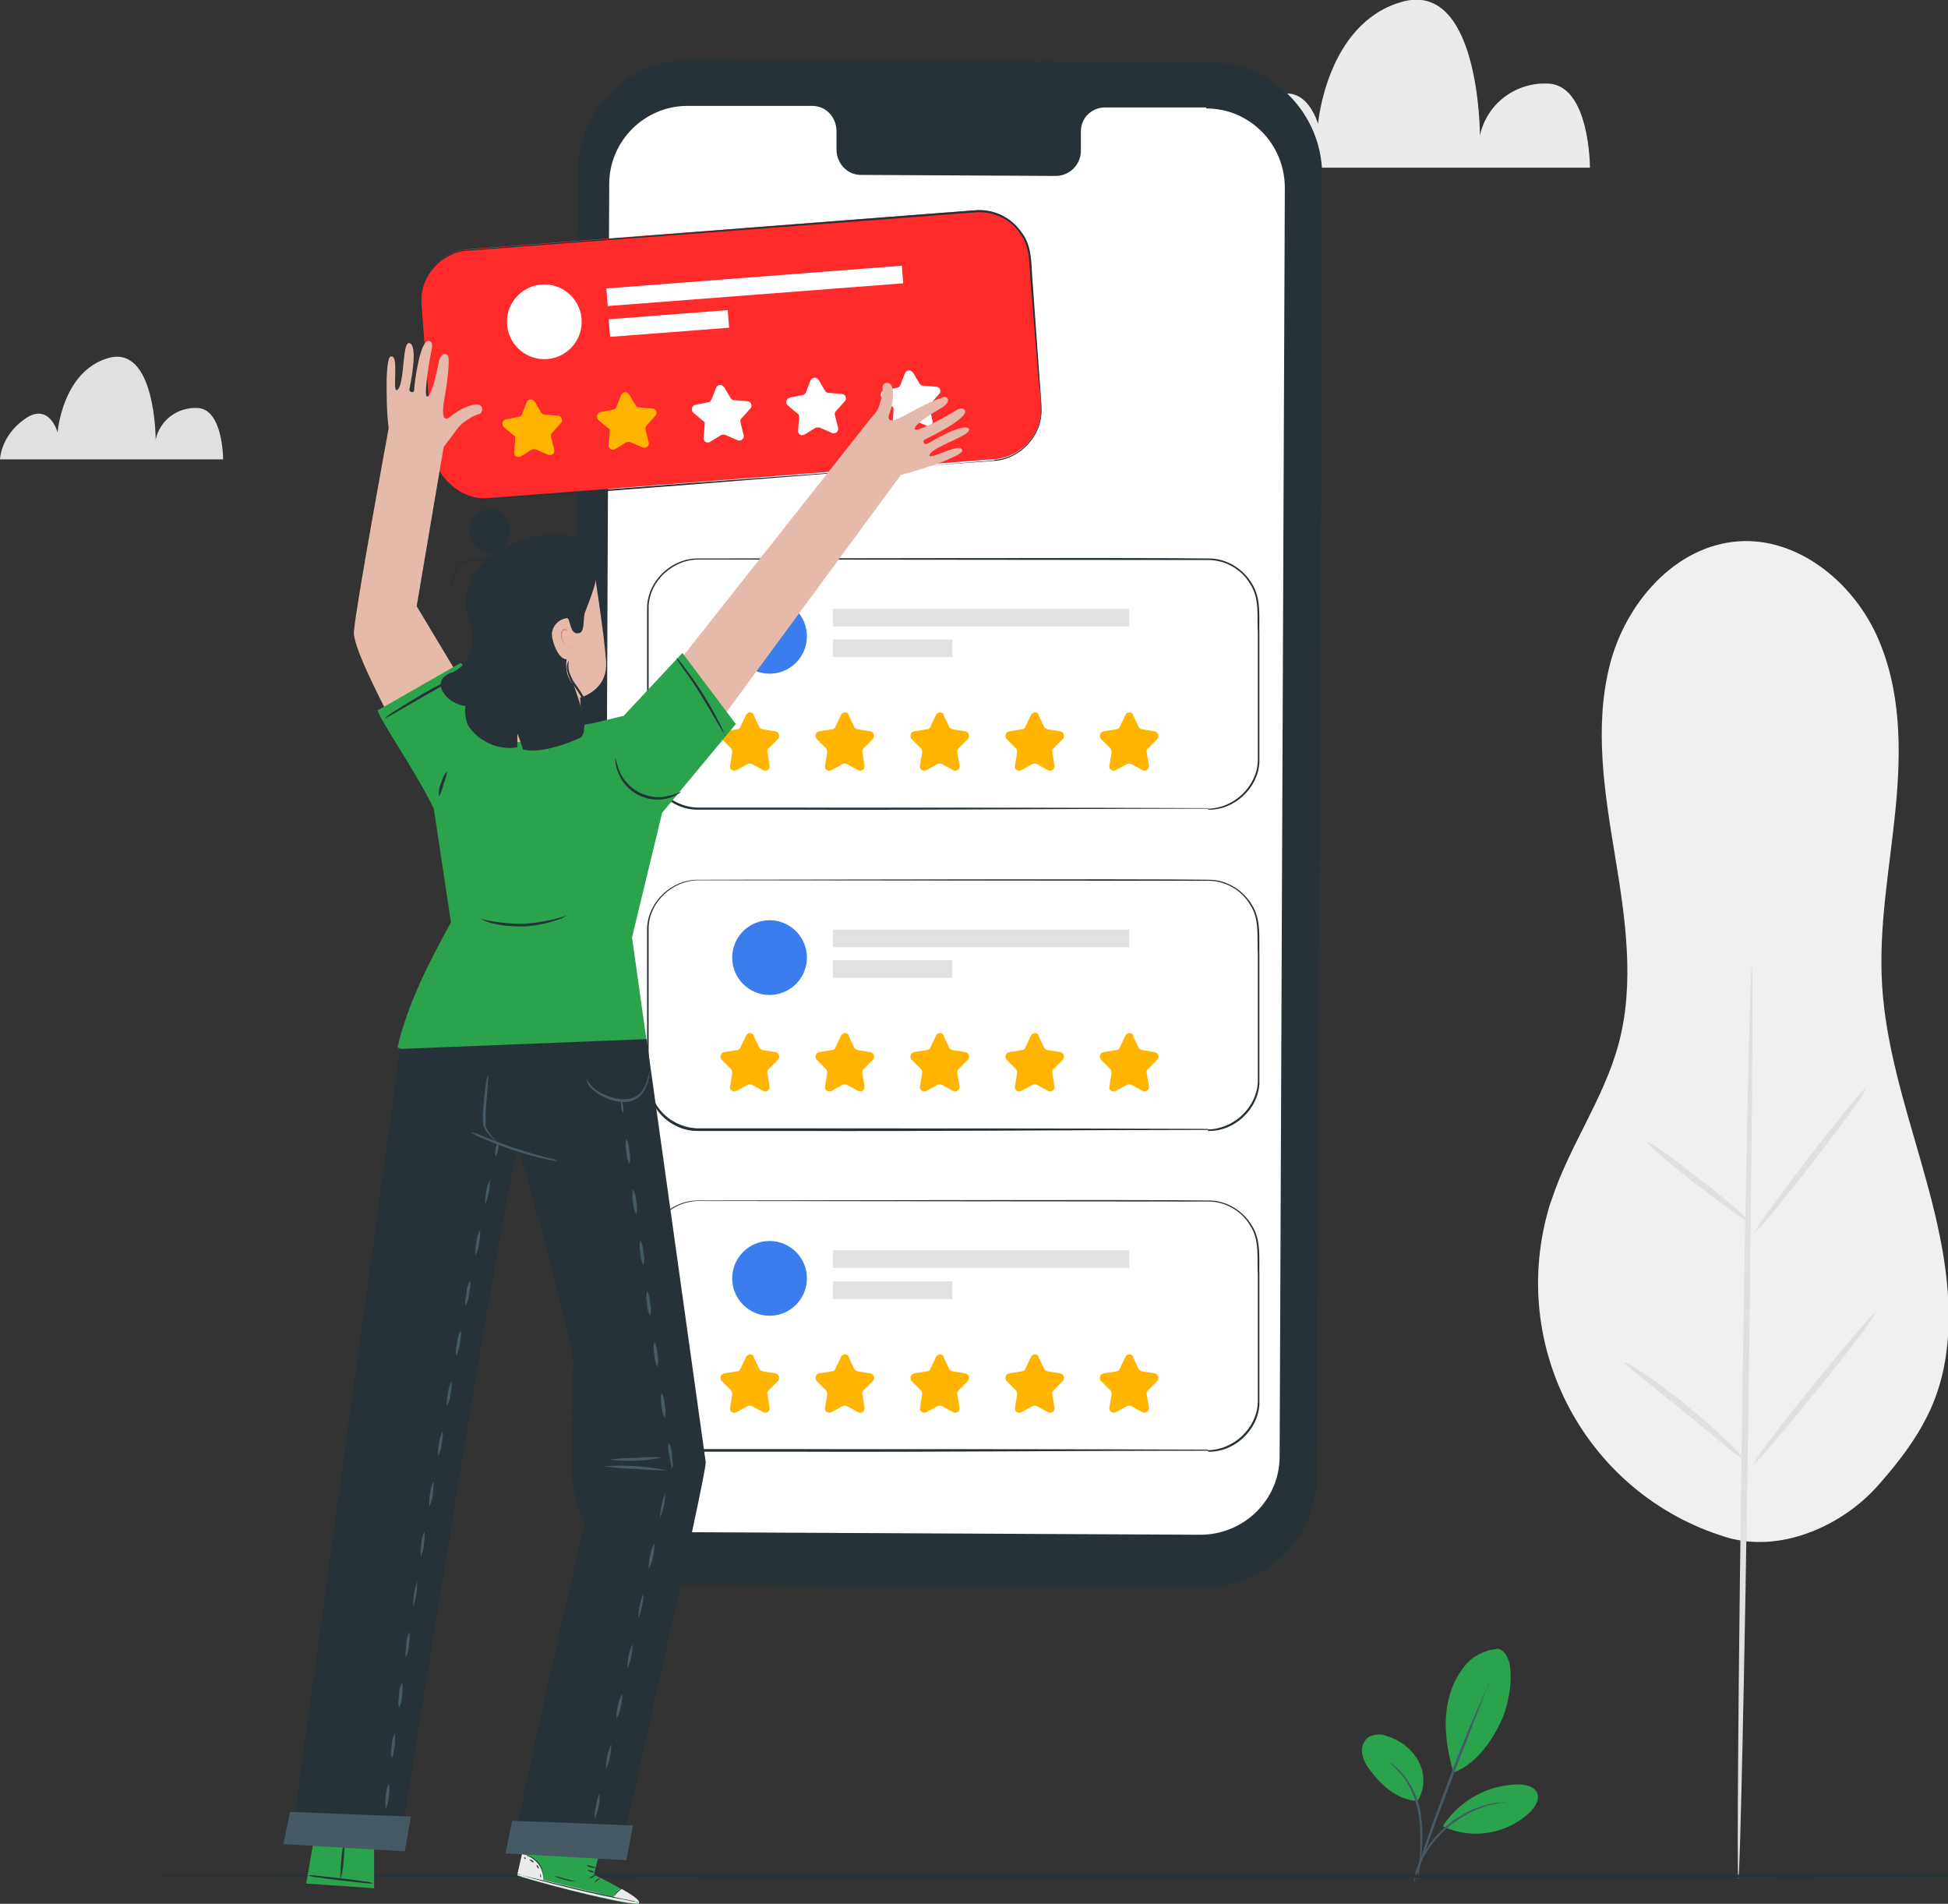 <svg xmlns="http://www.w3.org/2000/svg" id="Layer_1" data-name="Layer 1" viewBox="0 0 375.4 366.8"><rect x="0" y="0" width="375.4" height="366.8" fill="#333333" stroke="none"/><defs><style>      .cls-1 {        fill: #ffb500;      }      .cls-1, .cls-2, .cls-3, .cls-4, .cls-5, .cls-6, .cls-7, .cls-8, .cls-9, .cls-10, .cls-11, .cls-12, .cls-13 {        stroke-width: 0px;      }      .cls-2 {        fill: #ff2b2a;      }      .cls-3 {        fill: #ebebeb;      }      .cls-4 {        fill: #3b7ded;      }      .cls-5 {        fill: #455a64;      }      .cls-6 {        fill: #d78776;      }      .cls-7 {        fill: #263238;      }      .cls-8 {        fill: #2ba24c;      }      .cls-9 {        fill: #e0e0e0;      }      .cls-10 {        fill: #e1e1e1;      }      .cls-11 {        fill: #f0f0f0;      }      .cls-12 {        fill: #e5baab;      }      .cls-13 {        fill: #fff;      }    </style></defs><g id="freepik--background-complete--inject-18"><path class="cls-3" d="M235.8,32.3h70.6s0-16.2-8.3-16.2c-6.2-.2-11.6,4-12.9,10,0,0,0-30.2-15.2-25.7-14.4,4.2-16,23.5-16,23.5,0,0-2.6-9.7-10.4-4.2s-7.8,12.6-7.8,12.6Z"></path><path class="cls-9" d="M0,88.5h43s0-9.9-5.1-9.9c-3.8-.1-7.1,2.4-7.9,6.1,0,0,0-18.4-9.2-15.7-8.8,2.6-9.7,14.3-9.7,14.3,0,0-1.6-5.9-6.3-2.6S0,88.5,0,88.5Z"></path><path class="cls-11" d="M333.8,296.5c-27.2-7.6-43.1-35.8-35.5-63.1.2-.8.5-1.7.8-2.5,3.4-10.2,10-19.3,12.8-29.7,3.2-11.8,1.3-24.4-.7-36.5s-4-24.6-1-36.5,12.5-23,24.8-23.9c11.3-.8,21.8,7.6,26.6,18s4.8,22.2,3.7,33.5-3.3,22.6-2.6,34c1.4,23,14.2,44.6,12.7,67.6-.8,12-5.4,19.6-13.3,28.6-6.8,7.8-18.2,12.9-28.2,10.5"></path><path class="cls-9" d="M337.6,185.8c.3,0,0,39.4-.7,88.1s-1.6,88.1-1.9,88.1,0-39.4.7-88.1,1.6-88.1,1.9-88.1Z"></path><path class="cls-9" d="M359.5,209.8c.3.2-4.3,6.6-10.2,14.2s-10.9,13.6-11.1,13.4,4.3-6.6,10.2-14.2,10.9-13.7,11.1-13.5Z"></path><path class="cls-9" d="M337.1,235.4c-.2.3-4.8-3-10.2-7.2s-9.7-7.9-9.5-8.2,4.8,3,10.2,7.2,9.7,7.9,9.5,8.2Z"></path><path class="cls-9" d="M335.9,281.1c-.2.3-5.2-4.1-11.5-9.2s-11.5-9.1-11.3-9.4,5.8,3.3,12.1,8.4,10.9,9.9,10.7,10.1Z"></path><path class="cls-9" d="M361.4,252.9c.3.2-4.7,6.9-11.2,14.9s-11.8,14.3-12.1,14.1,4.7-6.9,11.2-14.9,11.9-14.3,12.1-14.1Z"></path></g><g id="freepik--Plant--inject-18"><path class="cls-8" d="M288.5,317.7c-2.4.2-4.7,1.4-6.2,3.2-1.5,1.9-2.6,4.1-3.1,6.4-1.2,4.5-.4,9.8.9,14.2,4.9-1.8,7.8-7,9.1-9.7,2.1-4.3,3.3-13.4-.7-14.2"></path><path class="cls-8" d="M273.1,347.1c1.5-2.3,1.6-5.2.3-7.7-1.3-2.4-3.5-4.1-6.1-4.9-1.2-.5-2.5-.4-3.6.2-.9.7-1.4,1.9-1.2,3.1.2,1.2.7,2.2,1.4,3.1,2.4,3.2,5.3,5.8,9.2,6.1"></path><path class="cls-5" d="M273.1,362.6c.1-.3.2-.6.2-1,.1-.6.3-1.5.4-2.6.5-2.9.5-5.8.2-8.8-.3-3-1.5-5.8-3.3-8.1-.6-.7-1.2-1.3-1.9-1.9-.2-.2-.5-.4-.8-.5.9.8,1.7,1.7,2.5,2.6,1.7,2.4,2.7,5.1,3.1,8,.3,2.9.3,5.8,0,8.7-.2,1.2-.3,2.4-.3,3.6Z"></path><path class="cls-5" d="M286.9,324.6c-.3.5-.5.9-.7,1.4-.4.9-1,2.3-1.8,4-1.5,3.4-3.4,8.1-5.4,13.4s-3.7,10.1-4.9,13.6c-.6,1.8-1,3.2-1.3,4.2-.2.5-.3,1-.4,1.5.3-.5.5-1,.6-1.5.4-1.1.9-2.4,1.5-4.1,1.2-3.5,3-8.3,5-13.6s3.9-10,5.2-13.5l1.6-4.1c.2-.5.4-1,.5-1.5Z"></path><path class="cls-8" d="M278.2,351.6c3.2-4.8,8.6-7.7,14.3-7.8,1.4,0,3.1.3,3.7,1.6s-.4,2.8-1.4,3.8c-4.5,4.2-11.1,5.3-16.7,2.7"></path><path class="cls-5" d="M290,347.3c-.3,0-.6,0-.9,0-.4,0-.7,0-1.1.1-.5,0-1,.2-1.4.3-1.2.3-2.4.7-3.6,1.3-1.4.7-2.7,1.5-3.9,2.5-1.2,1-2.3,2.1-3.2,3.3-.8,1-1.4,2.1-2,3.2-.2.4-.4.9-.6,1.3-.1.3-.3.7-.4,1-.1.3-.2.6-.2.9.1,0,.5-1.2,1.5-3.1.6-1.1,1.2-2.1,2-3.1,1.9-2.4,4.3-4.3,7-5.7,1.1-.6,2.3-1,3.4-1.4,2.1-.5,3.4-.6,3.4-.8Z"></path></g><g id="freepik--Device--inject-18"><path class="cls-7" d="M231.8,305.9l-99.9-.5c-12,0-21.7-9.8-21.6-21.8h0s1-250.4,1-250.4c0-12,9.8-21.7,21.9-21.7l99.9.5c12,0,21.7,9.8,21.7,21.8l-1,250.4c0,12-9.8,21.7-21.8,21.7,0,0,0,0,0,0Z"></path><path class="cls-13" d="M232.4,20.7h-19.4c-2.7,0-4.8,2.1-4.7,4.8v3.5c0,2.7-2.1,4.8-4.7,4.9,0,0,0,0,0,0l-37.7-.2c-2.7,0-4.7-2.3-4.7-4.9v-3.5c0-2.7-2-4.9-4.7-4.9h-23.8c-8.4-.1-15.3,6.7-15.3,15.1,0,0,0,0,0,0l-1,244.4c0,8.4,6.7,15.3,15.2,15.3h0l99.7.5c8.4,0,15.3-6.7,15.3-15.1,0,0,0,0,0,0l1-244.4c0-8.4-6.7-15.3-15.1-15.3,0,0,0,0,0,0Z"></path><rect class="cls-5" x="181.7" y="40.1" width="4.7" height="25.7" transform="translate(130.2 236.8) rotate(-89.7)"></rect></g><g><g><rect class="cls-13" x="124.8" y="107.7" width="117.6" height="48.1" rx="9.8" ry="9.8"></rect><path class="cls-7" d="M232.7,155.8c-23.2,0-55.8.3-78.7.2,0,0-19.7,0-19.7,0-3.3,0-6.6-2-8.2-4.9-1.8-2.9-1.3-6.4-1.4-9.6,0,0,0-19.7,0-19.7,0-1.6,0-3.3,0-4.9.2-5.1,4.8-9.4,9.9-9.3,14.9,0,84.8-.2,98.4,0,3.4,0,6.6,2,8.3,4.9,1.8,2.9,1.3,6.4,1.4,9.7,0,0,0,19.7,0,19.7,0,1.6,0,3.3,0,4.9-.2,5-4.8,9.3-9.8,9.2h0ZM232.7,155.8c5,0,9.5-4.2,9.7-9.2,0-1.6,0-3.3,0-4.9v-19.7c-.2-3.2.4-6.7-1.5-9.5-1.6-2.8-4.8-4.6-8-4.6-12.5,0-84.2-.1-98.3-.1-4.9,0-9.4,4.1-9.6,9,0,1.6,0,3.3,0,4.9v19.7c0,3.2-.4,6.7,1.4,9.5,1.6,2.8,4.8,4.6,8,4.7h19.7c22.8,0,55.6,0,78.7.1h0Z"></path></g><circle class="cls-4" cx="148.3" cy="122.6" r="7.2"></circle><path class="cls-1" d="M145.2,137.7l1.1,2.3c.1.3.4.4.6.5l2.5.4c.7.1,1,1,.5,1.5l-1.8,1.8c-.2.2-.3.5-.2.8l.4,2.5c.1.7-.6,1.2-1.2.9l-2.2-1.2c-.3-.1-.5-.1-.8,0l-2.2,1.2c-.6.3-1.4-.2-1.2-.9l.4-2.5c0-.3,0-.6-.2-.8l-1.8-1.8c-.5-.5-.2-1.4.5-1.5l2.5-.4c.3,0,.5-.2.6-.5l1.1-2.3c.3-.6,1.2-.6,1.5,0Z"></path><path class="cls-1" d="M163.5,137.7l1.1,2.3c.1.3.4.4.6.5l2.5.4c.7.1,1,1,.5,1.5l-1.8,1.8c-.2.2-.3.5-.2.8l.4,2.5c.1.7-.6,1.2-1.2.9l-2.2-1.2c-.3-.1-.5-.1-.8,0l-2.2,1.2c-.6.3-1.4-.2-1.2-.9l.4-2.5c0-.3,0-.6-.2-.8l-1.8-1.8c-.5-.5-.2-1.4.5-1.5l2.5-.4c.3,0,.5-.2.6-.5l1.1-2.3c.3-.6,1.2-.6,1.5,0Z"></path><path class="cls-1" d="M181.8,137.7l1.1,2.3c.1.3.4.4.6.5l2.5.4c.7.1,1,1,.5,1.5l-1.8,1.8c-.2.2-.3.5-.2.8l.4,2.5c.1.7-.6,1.2-1.2.9l-2.2-1.2c-.3-.1-.5-.1-.8,0l-2.2,1.2c-.6.3-1.4-.2-1.2-.9l.4-2.5c0-.3,0-.6-.2-.8l-1.8-1.8c-.5-.5-.2-1.4.5-1.5l2.5-.4c.3,0,.5-.2.6-.5l1.1-2.3c.3-.6,1.2-.6,1.5,0Z"></path><path class="cls-1" d="M200.1,137.7l1.1,2.3c.1.3.4.4.6.5l2.5.4c.7.1,1,1,.5,1.5l-1.8,1.8c-.2.2-.3.5-.2.8l.4,2.5c.1.7-.6,1.2-1.2.9l-2.2-1.2c-.3-.1-.5-.1-.8,0l-2.2,1.2c-.6.3-1.4-.2-1.2-.9l.4-2.5c0-.3,0-.6-.2-.8l-1.8-1.8c-.5-.5-.2-1.4.5-1.5l2.5-.4c.3,0,.5-.2.6-.5l1.1-2.3c.3-.6,1.2-.6,1.5,0Z"></path><path class="cls-1" d="M218.3,137.7l1.1,2.3c.1.3.4.4.6.5l2.5.4c.7.1,1,1,.5,1.5l-1.8,1.8c-.2.2-.3.5-.2.8l.4,2.5c.1.7-.6,1.2-1.2.9l-2.2-1.2c-.3-.1-.5-.1-.8,0l-2.2,1.2c-.6.3-1.4-.2-1.2-.9l.4-2.5c0-.3,0-.6-.2-.8l-1.8-1.8c-.5-.5-.2-1.4.5-1.5l2.5-.4c.3,0,.5-.2.6-.5l1.1-2.3c.3-.6,1.2-.6,1.5,0Z"></path><rect class="cls-10" x="160.5" y="117.3" width="57.1" height="3.4"></rect><rect class="cls-10" x="160.5" y="123.2" width="23" height="3.4"></rect></g><path class="cls-7" d="M375.1,361.5c0,.1,38.4.3-123.9.3s-223.9-.1-223.9-.3,61.5-.3,223.9-.3,123.9.1,123.9.3Z"></path><g><g><rect class="cls-13" x="124.8" y="169.5" width="117.6" height="48.1" rx="9.8" ry="9.8"></rect><path class="cls-7" d="M232.7,217.7c-23.2,0-55.8.3-78.7.2,0,0-19.7,0-19.7,0-3.3,0-6.6-2-8.2-4.9-1.8-2.9-1.3-6.4-1.4-9.6,0,0,0-19.7,0-19.7,0-1.6,0-3.3,0-4.9.2-5.1,4.8-9.4,9.9-9.3,14.9,0,84.8-.2,98.4,0,3.4,0,6.6,2,8.3,4.9,1.8,2.9,1.3,6.4,1.4,9.7,0,0,0,19.7,0,19.7,0,1.6,0,3.3,0,4.9-.2,5-4.8,9.3-9.8,9.2h0ZM232.7,217.6c5,0,9.5-4.2,9.7-9.2,0-1.6,0-3.3,0-4.9v-19.7c-.2-3.2.4-6.7-1.5-9.5-1.6-2.8-4.8-4.6-8-4.6-12.5,0-84.2-.1-98.3-.1-4.9,0-9.4,4.1-9.6,9,0,1.6,0,3.3,0,4.9v19.7c0,3.2-.4,6.7,1.4,9.5,1.6,2.8,4.8,4.6,8,4.7h19.7c22.8,0,55.6,0,78.7.1h0Z"></path></g><circle class="cls-4" cx="148.3" cy="184.5" r="7.2"></circle><path class="cls-1" d="M145.2,199.5l1.1,2.3c.1.3.4.4.6.5l2.5.4c.7.1,1,1,.5,1.5l-1.8,1.8c-.2.2-.3.5-.2.8l.4,2.5c.1.7-.6,1.2-1.2.9l-2.2-1.2c-.3-.1-.5-.1-.8,0l-2.2,1.2c-.6.3-1.4-.2-1.2-.9l.4-2.5c0-.3,0-.6-.2-.8l-1.8-1.8c-.5-.5-.2-1.4.5-1.5l2.5-.4c.3,0,.5-.2.6-.5l1.1-2.3c.3-.6,1.2-.6,1.5,0Z"></path><path class="cls-1" d="M163.5,199.5l1.1,2.3c.1.3.4.4.6.5l2.5.4c.7.1,1,1,.5,1.5l-1.8,1.8c-.2.2-.3.5-.2.8l.4,2.5c.1.7-.6,1.2-1.2.9l-2.2-1.2c-.3-.1-.5-.1-.8,0l-2.2,1.2c-.6.3-1.4-.2-1.2-.9l.4-2.5c0-.3,0-.6-.2-.8l-1.8-1.8c-.5-.5-.2-1.4.5-1.5l2.5-.4c.3,0,.5-.2.6-.5l1.1-2.3c.3-.6,1.2-.6,1.5,0Z"></path><path class="cls-1" d="M181.8,199.5l1.1,2.3c.1.3.4.4.6.5l2.5.4c.7.1,1,1,.5,1.5l-1.8,1.8c-.2.2-.3.5-.2.8l.4,2.5c.1.7-.6,1.2-1.2.9l-2.2-1.2c-.3-.1-.5-.1-.8,0l-2.2,1.2c-.6.3-1.4-.2-1.2-.9l.4-2.5c0-.3,0-.6-.2-.8l-1.8-1.8c-.5-.5-.2-1.4.5-1.5l2.5-.4c.3,0,.5-.2.6-.5l1.1-2.3c.3-.6,1.2-.6,1.5,0Z"></path><path class="cls-1" d="M200.1,199.5l1.1,2.3c.1.3.4.4.6.5l2.5.4c.7.1,1,1,.5,1.5l-1.8,1.8c-.2.2-.3.5-.2.8l.4,2.5c.1.7-.6,1.2-1.2.9l-2.2-1.2c-.3-.1-.5-.1-.8,0l-2.2,1.2c-.6.3-1.4-.2-1.2-.9l.4-2.5c0-.3,0-.6-.2-.8l-1.8-1.8c-.5-.5-.2-1.4.5-1.5l2.5-.4c.3,0,.5-.2.6-.5l1.1-2.3c.3-.6,1.2-.6,1.5,0Z"></path><path class="cls-1" d="M218.3,199.5l1.1,2.3c.1.3.4.4.6.5l2.5.4c.7.1,1,1,.5,1.5l-1.8,1.8c-.2.2-.3.5-.2.8l.4,2.5c.1.7-.6,1.2-1.2.9l-2.2-1.2c-.3-.1-.5-.1-.8,0l-2.2,1.2c-.6.3-1.4-.2-1.2-.9l.4-2.5c0-.3,0-.6-.2-.8l-1.8-1.8c-.5-.5-.2-1.4.5-1.5l2.5-.4c.3,0,.5-.2.6-.5l1.1-2.3c.3-.6,1.2-.6,1.5,0Z"></path><rect class="cls-10" x="160.5" y="179.1" width="57.1" height="3.4"></rect><rect class="cls-10" x="160.5" y="185" width="23" height="3.4"></rect></g><g><g><rect class="cls-13" x="124.8" y="231.3" width="117.6" height="48.1" rx="9.8" ry="9.8"></rect><path class="cls-7" d="M232.7,279.5c-23.2,0-55.8.3-78.7.2,0,0-19.7,0-19.7,0-3.3,0-6.6-2-8.2-4.9-1.8-2.9-1.3-6.4-1.4-9.6,0,0,0-19.7,0-19.7,0-1.6,0-3.3,0-4.9.2-5.1,4.8-9.4,9.9-9.3,14.9,0,84.8-.2,98.4,0,3.4,0,6.6,2,8.3,4.9,1.8,2.9,1.3,6.4,1.4,9.7,0,0,0,19.7,0,19.7,0,1.6,0,3.3,0,4.9-.2,5-4.8,9.3-9.8,9.2h0ZM232.7,279.4c5,0,9.5-4.2,9.7-9.2,0-1.6,0-3.3,0-4.9v-19.7c-.2-3.2.4-6.7-1.5-9.5-1.6-2.8-4.8-4.6-8-4.6-12.5,0-84.2-.1-98.3-.1-4.9,0-9.4,4.1-9.6,9,0,1.6,0,3.3,0,4.9v19.7c0,3.2-.4,6.7,1.4,9.5,1.6,2.8,4.8,4.6,8,4.7h19.7c22.8,0,55.6,0,78.7.1h0Z"></path></g><circle class="cls-4" cx="148.3" cy="246.3" r="7.2"></circle><path class="cls-1" d="M145.2,261.4l1.1,2.3c.1.3.4.4.6.5l2.5.4c.7.1,1,1,.5,1.5l-1.8,1.8c-.2.2-.3.5-.2.8l.4,2.5c.1.7-.6,1.2-1.2.9l-2.2-1.2c-.3-.1-.5-.1-.8,0l-2.2,1.2c-.6.3-1.4-.2-1.2-.9l.4-2.5c0-.3,0-.6-.2-.8l-1.8-1.8c-.5-.5-.2-1.4.5-1.5l2.5-.4c.3,0,.5-.2.6-.5l1.1-2.3c.3-.6,1.2-.6,1.5,0Z"></path><path class="cls-1" d="M163.5,261.4l1.1,2.3c.1.3.4.4.6.5l2.5.4c.7.1,1,1,.5,1.5l-1.8,1.8c-.2.2-.3.5-.2.8l.4,2.5c.1.7-.6,1.2-1.2.9l-2.2-1.2c-.3-.1-.5-.1-.8,0l-2.2,1.2c-.6.3-1.4-.2-1.2-.9l.4-2.5c0-.3,0-.6-.2-.8l-1.8-1.8c-.5-.5-.2-1.4.5-1.5l2.5-.4c.3,0,.5-.2.6-.5l1.1-2.3c.3-.6,1.2-.6,1.5,0Z"></path><path class="cls-1" d="M181.8,261.4l1.1,2.3c.1.3.4.4.6.5l2.5.4c.7.1,1,1,.5,1.5l-1.8,1.8c-.2.2-.3.5-.2.8l.4,2.5c.1.7-.6,1.2-1.2.9l-2.2-1.2c-.3-.1-.5-.1-.8,0l-2.2,1.2c-.6.3-1.4-.2-1.2-.9l.4-2.5c0-.3,0-.6-.2-.8l-1.8-1.8c-.5-.5-.2-1.4.5-1.5l2.5-.4c.3,0,.5-.2.6-.5l1.1-2.3c.3-.6,1.2-.6,1.5,0Z"></path><path class="cls-1" d="M200.1,261.4l1.1,2.3c.1.3.4.4.6.5l2.5.4c.7.1,1,1,.5,1.5l-1.8,1.8c-.2.2-.3.5-.2.8l.4,2.5c.1.7-.6,1.2-1.2.9l-2.2-1.2c-.3-.1-.5-.1-.8,0l-2.2,1.2c-.6.3-1.4-.2-1.2-.9l.4-2.5c0-.3,0-.6-.2-.8l-1.8-1.8c-.5-.5-.2-1.4.5-1.5l2.5-.4c.3,0,.5-.2.6-.5l1.1-2.3c.3-.6,1.2-.6,1.5,0Z"></path><path class="cls-1" d="M218.3,261.4l1.1,2.3c.1.3.4.4.6.5l2.5.4c.7.1,1,1,.5,1.5l-1.8,1.8c-.2.2-.3.5-.2.8l.4,2.5c.1.7-.6,1.2-1.2.9l-2.2-1.2c-.3-.1-.5-.1-.8,0l-2.2,1.2c-.6.3-1.4-.2-1.2-.9l.4-2.5c0-.3,0-.6-.2-.8l-1.8-1.8c-.5-.5-.2-1.4.5-1.5l2.5-.4c.3,0,.5-.2.6-.5l1.1-2.3c.3-.6,1.2-.6,1.5,0Z"></path><rect class="cls-10" x="160.5" y="240.9" width="57.1" height="3.4"></rect><rect class="cls-10" x="160.5" y="246.9" width="23" height="3.4"></rect></g><g id="freepik--Character--inject-18"><polygon class="cls-8" points="60.5 354.4 59 362.9 72.1 363.8 72.1 355.5 60.5 354.4"></polygon><path class="cls-7" d="M66.4,354.5c0,1.3,0,2.6-.2,3.9,0,1.3-.3,2.6-.6,3.8,0-1.3,0-2.6.2-3.9,0-1.3.3-2.6.6-3.8Z"></path><path class="cls-7" d="M72.1,362.9c-.6,0-1.3,0-1.9-.1l-4.5-.5c-1.8-.2-3.4-.4-4.5-.6-.6,0-1.3-.2-1.9-.4.6,0,1.3,0,1.9.1l4.5.5c1.8.2,3.4.4,4.5.6.6,0,1.3.2,1.8.4Z"></path><path class="cls-8" d="M114.5,361.2l1.7-7.4-13.9-3.2-2.5,10.8.8.3c3.8,1.1,19.3,5.3,22,5.1,3-.2-8.1-5.6-8.1-5.6Z"></path><path class="cls-3" d="M104.7,362.4c0-1.2-.3-2.4-1.1-3.4-.7-.9-1.8-1.6-3-1.8l-.9,3.9,5,1.2Z"></path><path class="cls-3" d="M119.9,364s3.9,2.1,3.2,2.7-16.5-3.1-23.4-5.4v-.3c0,0,18.5,4.5,18.5,4.5,0,0,.8-1.7,1.6-1.5Z"></path><path class="cls-7" d="M99.6,361h.2c0,0,.7.3.7.3l2.5.7c2.1.6,5,1.3,8.3,2.1s6.2,1.4,8.4,1.8l2.5.5h.7c0,.1.2.1.2.1h-.2c0,0-.7-.2-.7-.2l-2.5-.5c-2.1-.5-5.1-1.1-8.4-1.9s-6.2-1.5-8.3-2l-2.5-.6-.7-.2h-.2Z"></path><path class="cls-7" d="M118.2,365.7c.2-.4.5-.8.8-1.1.3-.3.7-.6,1.1-.8-.9.2-1.7.9-1.8,1.9Z"></path><path class="cls-7" d="M114.6,362.7s.3-.2.6-.4.5-.5.4-.5-.3.2-.6.4-.5.5-.4.6Z"></path><path class="cls-7" d="M113.6,361.9s.3,0,.6-.2.5-.3.5-.4-.3,0-.6.2-.5.3-.5.4Z"></path><path class="cls-7" d="M113.2,360.4c.2.1.5.2.7.3.2,0,.5.1.7,0,0,0-.3-.2-.7-.3s-.7-.1-.7,0Z"></path><path class="cls-7" d="M113.1,359.4s.3.3.8.4c.3.1.6.1.9,0-.3-.1-.5-.2-.8-.2-.3-.1-.5-.2-.8-.3Z"></path><path class="cls-7" d="M115.3,361.6c.3.1.6.2.9.2.3,0,.7,0,1,0,.2,0,.4,0,.6-.1.1,0,.2-.1.3-.2,0-.1,0-.3,0-.4-.6-.5-1.5-.5-2.1,0-.2.1-.3.3-.4.5,0,.1,0,.2,0,.2.2-.3.3-.5.6-.7.3-.2.6-.3.9-.3.4,0,.7,0,1,.3.1.1,0,.3-.1.4-.2,0-.4,0-.5.1-.3,0-.7,0-1,0-.5,0-.8,0-.8,0Z"></path><path class="cls-7" d="M115.5,361.7c.2-.2.2-.4.2-.6,0-.2,0-.5,0-.7-.1-.2-.2-.6-.6-.6-.2,0-.4.2-.4.4,0,.1,0,.3,0,.4,0,.2.2.4.3.6.1.2.3.4.4.5,0,0-.1-.2-.3-.5-.1-.2-.2-.4-.2-.6,0-.2,0-.6.1-.6s.4.3.5.5c0,.2.1.4.1.6,0,.2,0,.4-.1.6Z"></path><path class="cls-7" d="M100.7,357.3s.4,0,1,.3c1.6.6,2.8,2,3,3.7,0,.6,0,1,0,1.1,0,0,0-.2,0-.3,0-.3,0-.5,0-.8-.1-1.8-1.3-3.3-3-3.8-.2,0-.5-.1-.8-.2,0,0-.2,0-.3,0Z"></path><path class="cls-5" d="M103.5,351.8c-.3.9-.6,1.9-.8,2.8-.3.9-.5,1.9-.6,2.9.3-.9.6-1.9.8-2.8.3-.9.5-1.9.6-2.9Z"></path><path class="cls-7" d="M106.9,361.5c.6.3,1.3.5,2,.7.7.2,1.4.3,2.1.3,0,0-.9-.2-2-.5s-2.1-.6-2.1-.5Z"></path><path class="cls-7" d="M104.1,360.9s0,.2,0,.4,0,.4.1.4.1-.2,0-.5-.2-.4-.2-.4Z"></path><path class="cls-7" d="M103.4,359.3s0,.2.1.4.2.3.3.3,0-.2-.1-.4-.2-.3-.3-.3Z"></path><path class="cls-7" d="M102,358.4s.2,0,.4.2.3.3.4.2,0-.2-.3-.4-.5-.1-.5,0Z"></path><path class="cls-7" d="M101,357.9s0,.1.1.2.2.1.2,0,0-.1-.1-.2-.2-.1-.2,0Z"></path><g><g><rect class="cls-2" x="82.1" y="44.3" width="117.6" height="48.1" rx="9.8" ry="9.8" transform="translate(-4.8 10.9) rotate(-4.4)"></rect><path class="cls-7" d="M191.6,88.7c-23.2,1.8-55.6,4.5-78.4,6.2,0,0-19.6,1.4-19.6,1.4-3.3.2-6.7-1.5-8.6-4.2-2.1-2.7-1.8-6.3-2.1-9.5,0,0-1.5-19.6-1.5-19.6-.2-3.2-.9-6.7.8-9.7,1.5-3,4.7-5,8-5.2,14.9-1.1,84.6-6.6,98.1-7.6,3.4-.2,6.7,1.5,8.6,4.3,2.1,2.7,1.8,6.3,2.1,9.6,0,0,1.4,19.6,1.4,19.6.1,1.6.3,3.3.3,4.9.2,5-4.1,9.6-9.1,9.9h0ZM191.6,88.6c5-.3,9.2-4.9,9-9.9,0-1.6-.2-3.3-.4-4.9l-1.6-19.6c-.3-3.2,0-6.7-2.1-9.3-1.8-2.7-5.1-4.2-8.3-4-12.5,1-84,6.3-98.1,7.4-4.9.3-9.1,4.8-8.9,9.8,0,1.6.2,3.3.3,4.9l1.5,19.6c.3,3.2,0,6.7,2.1,9.4,1.8,2.7,5.1,4.3,8.4,4.1l19.6-1.5c22.7-1.8,55.4-4.1,78.5-5.8h0Z"></path></g><circle class="cls-13" cx="104.9" cy="62" r="7.2"></circle><path class="cls-1" d="M103,77.3l1.3,2.2c.1.2.4.4.7.4l2.5.2c.7,0,1.1.9.6,1.4l-1.7,1.9c-.2.2-.3.5-.2.8l.6,2.4c.2.7-.5,1.3-1.2,1l-2.3-1c-.3-.1-.6,0-.8,0l-2.1,1.3c-.6.4-1.4,0-1.3-.8l.2-2.5c0-.3,0-.6-.3-.7l-1.9-1.6c-.5-.5-.3-1.3.4-1.5l2.5-.5c.3,0,.5-.3.6-.5l.9-2.3c.3-.7,1.2-.7,1.5-.1Z"></path><path class="cls-1" d="M121.2,75.9l1.3,2.2c.1.2.4.4.7.4l2.5.2c.7,0,1.1.9.6,1.4l-1.7,1.9c-.2.2-.3.5-.2.8l.6,2.4c.2.7-.5,1.3-1.2,1l-2.3-1c-.3-.1-.6,0-.8,0l-2.1,1.3c-.6.4-1.4,0-1.3-.8l.2-2.5c0-.3,0-.6-.3-.7l-1.9-1.6c-.5-.5-.3-1.3.4-1.5l2.5-.5c.3,0,.5-.3.6-.5l.9-2.3c.3-.7,1.2-.7,1.5-.1Z"></path><path class="cls-13" d="M139.5,74.5l1.3,2.2c.1.2.4.4.7.4l2.5.2c.7,0,1.1.9.6,1.4l-1.7,1.9c-.2.2-.3.5-.2.8l.6,2.4c.2.7-.5,1.3-1.2,1l-2.3-1c-.3-.1-.6,0-.8,0l-2.1,1.3c-.6.4-1.4,0-1.3-.8l.2-2.5c0-.3,0-.6-.3-.7l-1.9-1.6c-.5-.5-.3-1.3.4-1.5l2.5-.5c.3,0,.5-.3.6-.5l.9-2.3c.3-.7,1.2-.7,1.5-.1Z"></path><path class="cls-13" d="M157.7,73.1l1.3,2.2c.1.2.4.4.7.4l2.5.2c.7,0,1.1.9.6,1.4l-1.7,1.9c-.2.2-.3.5-.2.8l.6,2.4c.2.7-.5,1.3-1.2,1l-2.3-1c-.3-.1-.6,0-.8,0l-2.1,1.3c-.6.4-1.4,0-1.3-.8l.2-2.5c0-.3,0-.6-.3-.7l-1.9-1.6c-.5-.5-.3-1.3.4-1.5l2.5-.5c.3,0,.5-.3.6-.5l.9-2.3c.3-.7,1.2-.7,1.5-.1Z"></path><path class="cls-13" d="M175.9,71.7l1.3,2.2c.1.2.4.4.7.4l2.5.2c.7,0,1.1.9.6,1.4l-1.7,1.9c-.2.2-.3.5-.2.8l.6,2.4c.2.7-.5,1.3-1.2,1l-2.3-1c-.3-.1-.6,0-.8,0l-2.1,1.3c-.6.4-1.4,0-1.3-.8l.2-2.5c0-.3,0-.6-.3-.7l-1.9-1.6c-.5-.5-.3-1.3.4-1.5l2.5-.5c.3,0,.5-.3.6-.5l.9-2.3c.3-.7,1.2-.7,1.5-.1Z"></path><rect class="cls-13" x="116.9" y="53.5" width="57.1" height="3.4" transform="translate(-3.8 11.2) rotate(-4.4)"></rect><rect class="cls-13" x="117.4" y="60.7" width="23" height="3.4" transform="translate(-4.4 10) rotate(-4.4)"></rect></g><path class="cls-12" d="M186.8,82.7c-1-1.5-7.5,2.5-8.1,2.8s-1-.5-.5-.8c.8-.4,8.7-4.2,7.7-5.7-.6-.8-2,.3-2,.3,0,0-7.2,4.2-7.6,3.4s3.7-3.3,5.1-4.1,1.7-1.8.8-2.1c-.6-.2-5.1,2-6.5,2.8s-5.3,3.1-4.3.4.8-5.1.2-5.7c-.4-.3-.9-.3-1.3,0-.2.2-.3.5-.2.8,0,1-.2,1.9-.5,2.8-.2.8-.5,1.5-1,2.1-.3.3-.5.6-.8.9h0l-.8,1c-.9,1.1-1.4,1.8-1.4,1.8h0l-37.6,47.6,2,19.8,43.6-59.3h0c2.8-.7,5.5-1.6,8.2-2.6,3.9-1.6,3.8-2,3.5-2.4-.7-1.1-7,2.6-6.1,1s8.3-3.7,7.5-4.9Z"></path><path class="cls-12" d="M80.3,116.8l5.2-30.7c.6-.8,1.5-1.9,2.4-3.2.5-.7,1-1.2,1.7-1.7.8-.6,1.7-1.1,2.6-1.4.5,0,.8-.6.7-1.1,0-.3-.2-.5-.5-.7-.8-.3-3.2.3-5.5,2.2s-1.4-2.7-1.1-4.3,1-6.9.5-7.4c-.6-.7-1.5-.2-1.8,1.5s-1.4,6.6-2.2,6.4.8-8.7.8-8.7c0,0,.6-1.8-.4-2-1.8-.5-2.9,8.7-2.9,9.5,0,.6-1,.4-.9-.2s1.8-8.4,0-8.9c-1.4-.4-.9,7.5-2.2,8.9s.2-6-1.1-6.3c-.5-.1-.9-.1-1.1,4.3,0,3.2,0,6.3.4,9.5-.2,1.1-6.3,34.2-6.7,39.2s16.6,34.1,16.6,34.1l11.7-12-16.2-27Z"></path><path class="cls-8" d="M72.8,136.7c-.4.9,7,11.3,10.8,19.1l3.3,21.9c-3.8,7-8.2,15.1-10.3,24.1,15,7,32.2,6.2,48.6,3l-3.4-24.2,5.8-24,14.2-17.1-10.3-13.7-11.3,12.1-5.3,1.3c-4.9,1.2-13.8.4-18.4-1.6h0l-7.7-9.9-15.9,9.1Z"></path><path class="cls-7" d="M109.2,176.4c-.7.4-1.5.8-2.3,1-1.9.6-4,1-6,1.1-2,0-4.1-.1-6-.6-.8-.2-1.6-.5-2.4-.9,2.7.7,5.6,1,8.4,1,2.8-.2,5.6-.7,8.3-1.6Z"></path><path class="cls-7" d="M131.3,152.5c-.2.2-.3.3-.5.4-.5.3-1.1.6-1.7.8-4.2,1.3-8.7-1-10.1-5.2-.2-.6-.4-1.2-.4-1.8v-.7c.2.8.4,1.6.7,2.4,1.5,3.8,5.7,6,9.7,4.9,1.5-.3,2.3-.9,2.4-.8Z"></path><path class="cls-7" d="M139.8,141.7c-.5-.7-1-1.5-1.4-2.2-.8-1.4-1.9-3.3-3.2-5.4s-2.5-3.9-3.5-5.2c-.5-.7-1-1.4-1.4-2.2.7.6,1.2,1.3,1.7,2,1,1.3,2.3,3.1,3.6,5.2s2.4,4.1,3.1,5.5c.4.8.8,1.6,1,2.4Z"></path><path class="cls-7" d="M90.2,129.3c-.7.5-1.5,1-2.4,1.4l-5.7,3.2-5.7,3.3c-.8.5-1.6.9-2.4,1.3.7-.6,1.4-1.1,2.2-1.6,1.4-.9,3.4-2.1,5.6-3.4s4.3-2.3,5.8-3c.8-.5,1.6-.8,2.5-1.1Z"></path><path class="cls-7" d="M86.2,148.5c-.1.9-.4,1.7-.7,2.5-.2.9-.5,1.7-.9,2.5-.1-.9,0-1.8.4-2.6.2-.9.6-1.7,1.2-2.3Z"></path><path class="cls-12" d="M112.1,139.2c-.2-2.2-.3-4.8-.3-4.8,0,0,5.4-1.3,5-7-.4-5.7-2.5-18.7-2.5-18.7l-10.6-3.8-9.8,10.1,5.4,28,10.2-.7c1.6-.2,2.8-1.6,2.7-3.2Z"></path><path class="cls-6" d="M110.6,124s0,.1,0,.3c-.1.2-.4.3-.6.4-.6,0-1.3-.6-1.7-1.4-.2-.4-.2-.8-.2-1.2,0-.4.2-.7.5-.9.1,0,.3,0,.4,0,.1,0,.2.1.2.2.1.2,0,.3,0,.3s0,0-.1-.2c-.1-.1-.3-.1-.5,0-.2.2-.3.5-.3.8,0,.4,0,.8.2,1.1.3.8.9,1.3,1.4,1.3.2,0,.4,0,.5-.2.1-.2.2-.3.2-.3Z"></path><path class="cls-7" d="M112.9,104.3l.2.3c-2-1.4-4.4-2-6.8-1.7-2.5.1-4.9.7-7.2,1.7-.6.3-1.2.6-1.8.9.3-.5.6-1.1.8-1.7.6-1.8,0-3.9-1.5-5.1-1.7-1.1-3.9-.7-5.2.8-1.2,1.6-1.2,3.8,0,5.4.9,1.1,2.2,1.8,3.6,1.9-.4.3-.8.6-1.2.9-3.2,2.7-4.6,6.9-3.8,10.9.3,1.1.7,2.1,1.1,3.1,0,.9,0,1.8-.1,2.7-.3,2.2-1.7,4.1-3.7,5.1-.8.2-1.4.6-2,1.2-.5.8-.5,1.7,0,2.5.8,1.4,2.1,2.3,3.7,2.7.2,0,.5.1.7.1-.2,1.2,0,2.4.4,3.6,2,3.2,5.8,5,9.6,4.4v-2.6c.1,0,1.1,3,1.1,3,0,0,3.3,1.2,10.9-2.2,2.5-1.1-1.2-10.3-1.2-10.3-1.9-1.9-1.3-4.9-1.3-4.9-1.6.2-3.1-3.9-2.8-5.3.3-1.4,1.5-2.5,2.9-2.6.6,0,.5,3.2,2.1,2.9,1.4,0,.9-2.6,1.3-3.9,1-2.8,2.9-6.8,2.2-9.7,2.2-2.6,0-5.8-2.2-4.1Z"></path><path class="cls-7" d="M87.3,113.5c-.3-.6-.4-1.3-.2-2,.1-.7.4-1.4.8-2,.5-.7,1.3-1.3,2.2-1.6.9-.2,1.7-.3,2.6-.3.7,0,1.3-.2,1.9-.6.5-.3.9-.9,1-1.5,0,0,.1.2,0,.5-.1.5-.4.9-.8,1.2-.6.4-1.3.7-2.1.7-.8,0-1.7.1-2.5.3-1.4.5-2.5,1.7-2.8,3.2,0,.6-.1,1.3,0,1.9Z"></path><path class="cls-7" d="M111.1,141.9c.4-.6.8-1.3,1.2-2,.7-1.7.7-3.7-.1-5.3-.5-.9-1.1-1.8-1.7-2.6-.5-.7-.9-1.5-1.1-2.4-.3-.8-.2-1.7.2-2.4-.1.8-.1,1.5.1,2.3.3.8.6,1.5,1.1,2.2.6.8,1.2,1.7,1.7,2.6.5,1,.7,2.1.6,3.2,0,.9-.3,1.8-.6,2.6-.3.5-.6,1-1,1.4-.3.3-.5.4-.5.4Z"></path><path class="cls-7" d="M77.1,202.1l-21.1,153.3,21,.6s21.4-134.9,22.8-134.1,15.7,58.2,15.1,61.7c-.4,2-16.5,70.9-15.4,70.6s20.3,1.7,20.3,1.7c0,0,16.5-72.4,16.2-74.2-.6-4.3-11.4-81.5-11.4-81.5l-47.5,1.9Z"></path><path class="cls-5" d="M107.7,223.7c-.9,0-1.8-.2-2.6-.4-4.2-.9-8.2-2.3-12.1-4-.8-.3-1.6-.7-2.3-1.2.9.2,1.7.5,2.5.9,1.5.6,3.6,1.4,6,2.2s4.5,1.4,6.1,1.8c.9.2,1.7.4,2.5.8Z"></path><path class="cls-5" d="M113.6,355.3c.1,0,.1.6,0,1.3s-.4,1.2-.5,1.2-.1-.6,0-1.3.4-1.2.5-1.2Z"></path><path class="cls-5" d="M115.6,345.6c0,1.7-.3,3.3-1,4.8,0-.8,0-1.7.3-2.5,0-.8.3-1.6.7-2.4Z"></path><path class="cls-5" d="M117.8,336c0,1.7-.3,3.3-1,4.8,0-1.7.3-3.3,1-4.8Z"></path><path class="cls-5" d="M119.9,326.3c0,.8,0,1.7-.3,2.5,0,.8-.4,1.6-.8,2.4,0-.8,0-1.7.3-2.5,0-.8.4-1.6.8-2.4Z"></path><path class="cls-5" d="M121.9,316.7c0,1.7-.3,3.3-1,4.8,0-1.7.3-3.3,1-4.8Z"></path><path class="cls-5" d="M124,307c0,1.7-.4,3.3-1,4.8,0-1.7.4-3.3,1-4.8Z"></path><path class="cls-5" d="M126.1,297.4c0,.8,0,1.7-.3,2.5,0,.8-.4,1.6-.8,2.4,0-1.7.3-3.3,1-4.8h0Z"></path><path class="cls-5" d="M128.2,287.7c0,1.7-.4,3.3-1,4.8,0-1.7.4-3.3,1-4.8Z"></path><path class="cls-5" d="M128.9,278c.4.8.6,1.6.6,2.4,0,.6.1,1.2.2,1.9h0c-.1.4-.2.6-.3.6s0-.2,0-.6h0c-.2-.5-.3-1.2-.4-1.8-.2-.8-.3-1.6-.1-2.5Z"></path><path class="cls-5" d="M127.5,268.3c.4.8.6,1.6.6,2.4.2.8.2,1.7,0,2.5-.4-.8-.6-1.6-.6-2.4-.2-.8-.2-1.7,0-2.5Z"></path><path class="cls-5" d="M126.1,258.5c.4.8.6,1.6.6,2.4.2.8.2,1.7,0,2.5-.4-.8-.6-1.6-.6-2.4-.2-.8-.2-1.7,0-2.5Z"></path><path class="cls-5" d="M124.7,248.7c.4.8.6,1.6.6,2.4.2.8.2,1.7,0,2.5-.4-.8-.6-1.6-.6-2.4-.2-.8-.2-1.7,0-2.5Z"></path><path class="cls-5" d="M123.4,238.9c.4.8.6,1.6.6,2.4.2.8.2,1.7,0,2.5-.4-.8-.6-1.6-.6-2.4-.2-.8-.2-1.7,0-2.5Z"></path><path class="cls-5" d="M122,229.1c.4.8.6,1.6.6,2.4.2.8.2,1.7,0,2.5-.4-.8-.6-1.6-.6-2.4-.2-.8-.2-1.7,0-2.5Z"></path><path class="cls-5" d="M120.7,219.4c.4.8.6,1.6.6,2.4.2.8.2,1.7,0,2.5-.4-.8-.6-1.6-.6-2.4-.2-.8-.2-1.7,0-2.5Z"></path><path class="cls-5" d="M119.7,212c.1,0,.3.5.4,1.2s0,1.2,0,1.3-.3-.5-.4-1.2,0-1.2,0-1.3Z"></path><polygon class="cls-5" points="97.4 357.1 120.7 358.4 122 351.7 98.7 350.8 97.4 357.1"></polygon><polygon class="cls-5" points="54.6 355.3 78 356.7 79.2 350 55.9 349.1 54.6 355.3"></polygon><path class="cls-5" d="M95.5,222.7c-.1,0-.1-.6,0-1.3s.4-1.2.5-1.2.1.6,0,1.3-.4,1.2-.5,1.2Z"></path><path class="cls-5" d="M93.5,232.3c0-.8,0-1.7.2-2.5,0-.8.3-1.6.7-2.4,0,1.7-.3,3.3-1,4.8h0Z"></path><path class="cls-5" d="M91.6,241.9c0-.8,0-1.7.2-2.5,0-.8.3-1.6.7-2.4.1.8,0,1.7-.2,2.5,0,.8-.3,1.6-.7,2.4Z"></path><path class="cls-5" d="M89.7,251.6c-.1-.8,0-1.7.2-2.5,0-.8.3-1.6.7-2.4.1.8,0,1.7-.2,2.5,0,.8-.3,1.6-.7,2.4Z"></path><path class="cls-5" d="M87.9,261.2c-.1-.8,0-1.7.2-2.5,0-.8.3-1.6.7-2.4.1.8,0,1.7-.2,2.5,0,.8-.3,1.6-.7,2.4Z"></path><path class="cls-5" d="M86.1,270.9c0-1.7.2-3.3.9-4.8.1.8,0,1.7-.2,2.5,0,.8-.3,1.6-.7,2.4Z"></path><path class="cls-5" d="M84.4,280.5c0-1.7.2-3.3.9-4.8.1.8,0,1.7-.2,2.5,0,.8-.3,1.6-.7,2.4Z"></path><path class="cls-5" d="M82.7,290.2c0-1.7.2-3.3.8-4.8.1.8,0,1.7-.1,2.5,0,.8-.3,1.6-.7,2.4Z"></path><path class="cls-5" d="M81.1,299.9c-.1-.8,0-1.7.1-2.5,0-.8.3-1.6.6-2.4.1.8,0,1.7-.1,2.5,0,.8-.3,1.6-.6,2.4Z"></path><path class="cls-5" d="M79.6,309.6c0-1.7.2-3.3.8-4.9,0,1.7-.2,3.3-.8,4.9Z"></path><path class="cls-5" d="M78.2,319.3c-.1-.8,0-1.7.1-2.5,0-.8.2-1.6.6-2.4.1.8,0,1.7-.1,2.5,0,.8-.2,1.6-.6,2.4Z"></path><path class="cls-5" d="M76.9,329c-.2-.8-.1-1.7,0-2.5,0-.8.2-1.6.6-2.4.1.8.1,1.7,0,2.5,0,.8-.2,1.6-.6,2.4Z"></path><path class="cls-5" d="M75.5,338.8c-.2-.8-.2-1.6,0-2.5,0-.8.2-1.6.6-2.4.1,1.6,0,3.3-.6,4.9h0Z"></path><path class="cls-5" d="M74.3,348.5c-.1-1.6,0-3.3.6-4.9.2.8.2,1.6,0,2.5,0,.8-.2,1.7-.6,2.4Z"></path><path class="cls-5" d="M73.4,355.9c-.1,0-.2-.6-.1-1.3s.3-1.2.4-1.2.2.6.1,1.3-.2,1.2-.4,1.2Z"></path><path class="cls-5" d="M128.7,283.3c-2,0-4.1-.1-6.1-.3-2,0-4.1-.2-6.1-.5,4.1-.3,8.2,0,12.1.8Z"></path><path class="cls-5" d="M127.6,280.8c-3.4.7-6.8.9-10.2.4,1.7-.2,3.4-.3,5.1-.3,1.7-.2,3.4-.2,5.1-.1Z"></path><path class="cls-5" d="M125.2,206v.7c0,.6-.2,1.3-.4,1.9-.3.9-.7,1.8-1.4,2.5-.9.9-2.1,1.3-3.3,1.2-1.2,0-2.3-.3-3.4-.8-.9-.4-1.7-.9-2.4-1.5-.7-.5-1.2-1.3-1.3-2.2.4.7.9,1.4,1.6,2,.7.6,1.5,1,2.4,1.3,1,.4,2.1.7,3.2.7,1.1,0,2.2-.3,3-1,.6-.6,1.1-1.4,1.4-2.3.5-1.5.6-2.5.7-2.5Z"></path><path class="cls-5" d="M96,220.3s-.2-.1-.4-.4c-.4-.3-.8-.7-1.1-1-.5-.6-1-1.2-1.3-1.9-.2-.9-.2-1.9-.1-2.8.1-2,.3-3.7.5-5,0-.7.2-1.4.4-2,.2,0-.1,3.2-.4,7.1,0,.9,0,1.8,0,2.7.3.7.6,1.3,1.1,1.8.3.5.8.8,1,1.1s.3.4.2.5Z"></path></g></svg>